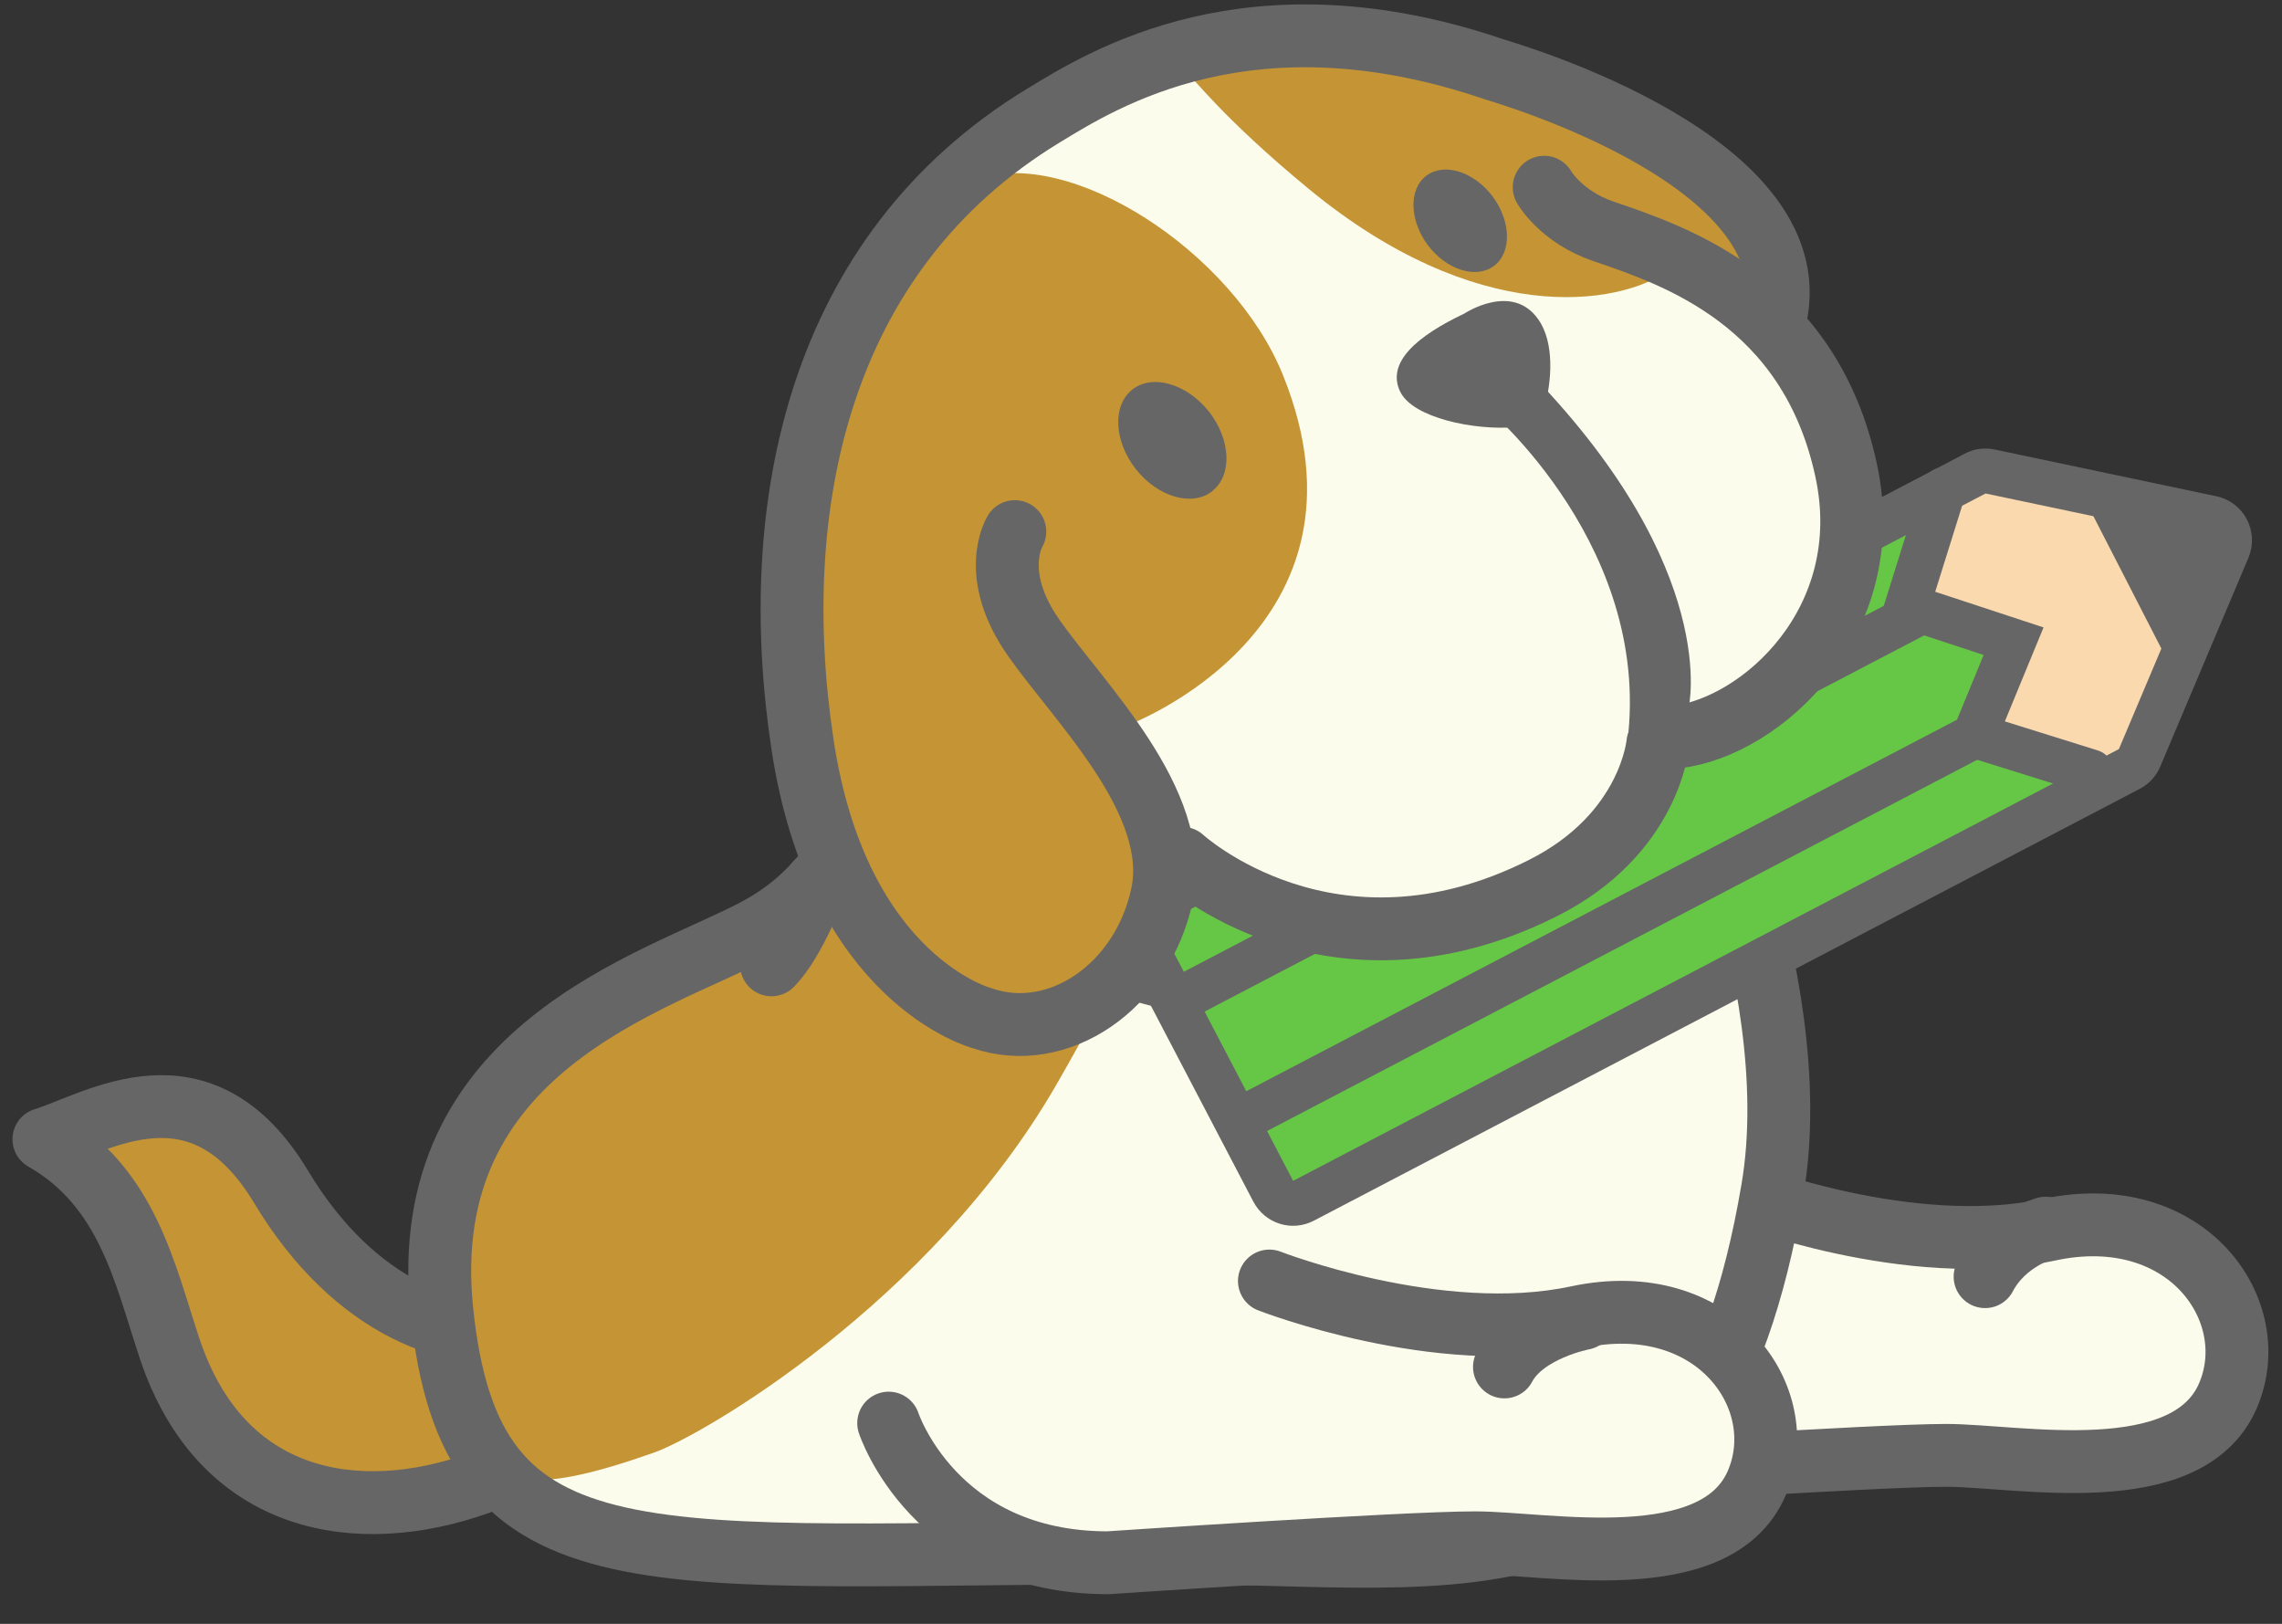 <svg width="52" height="37" viewBox="0 0 52 37" fill="none" xmlns="http://www.w3.org/2000/svg">
<rect x="0" y="0" width="52" height="37" fill="#333333" stroke="none"/>
<path d="M15.513 28.281C16.347 32.593 6.243 37.873 3.865 30.726C3.297 29.028 2.913 27.053 1 25.958C2.212 25.585 4.576 24.004 6.402 27.038C9.793 32.685 15.697 30.082 13.185 26.956" fill="#C49435"/>
<path d="M15.513 28.281C16.347 32.593 6.243 37.873 3.865 30.726C3.297 29.028 2.913 27.053 1 25.958C2.212 25.585 4.576 24.004 6.402 27.038C9.793 32.685 15.697 30.082 13.185 26.956" stroke="#666666" stroke-width="1.432" stroke-linecap="round" stroke-linejoin="round"/>
<path d="M30.987 30.429C30.987 30.429 32.031 33.611 35.99 33.611C35.99 33.611 42.717 33.161 44.349 33.161C45.981 33.161 49.828 33.949 50.764 31.811C51.608 29.872 49.828 27.345 46.687 28.02C43.515 28.7 39.668 27.196 39.668 27.196" fill="#FCFCEC"/>
<path d="M30.987 30.429C30.987 30.429 32.031 33.611 35.99 33.611C35.99 33.611 42.717 33.161 44.349 33.161C45.981 33.161 49.828 33.949 50.764 31.811C51.608 29.872 49.828 27.345 46.687 28.02C43.515 28.7 39.668 27.196 39.668 27.196" stroke="#666666" stroke-width="1.432" stroke-linecap="round" stroke-linejoin="round"/>
<path d="M39.572 17.095C39.572 17.095 41.372 22.814 40.6 27.695C39.347 35.593 32.548 35.363 25.693 35.363C13.84 35.363 10.72 36.289 10.285 29.812C9.814 22.799 15.124 23.29 17.411 22.093C19.698 20.896 19.411 18.267 22.066 16.788" fill="#FCFCEC"/>
<path d="M17.192 21.365C19.478 20.168 19.192 18.285 21.847 16.812C21.847 16.812 23.53 15.825 25.955 15.011C26.42 16.935 26.42 19.145 26.42 19.145C26.42 19.145 26.922 19.774 24.062 24.731C21.197 29.688 15.995 32.711 14.91 33.095C12.097 34.087 10.894 34.041 10.311 31.97C10.26 31.54 10.163 30.174 10.229 29.668C11.207 22.567 14.905 22.562 17.187 21.37" fill="#C49435"/>
<path d="M38.774 17.109C38.114 15.979 41.224 22.189 40.391 27.095C38.733 36.881 33.408 35.377 26.553 35.377C14.7 35.377 10.72 36.349 10.065 29.832C9.472 23.892 14.905 22.399 17.191 21.202C19.473 20.005 19.192 18.286 21.846 16.812" stroke="#666666" stroke-width="1.432" stroke-linecap="round" stroke-linejoin="round"/>
<path d="M18.604 20.111C18.604 20.111 18.123 21.436 17.58 21.984Z" fill="#FCFCEC"/>
<path d="M18.604 20.111C18.604 20.111 18.123 21.436 17.58 21.984" stroke="#666666" stroke-width="1.432" stroke-linecap="round" stroke-linejoin="round"/>
<path d="M39.668 16.955C37.975 16.076 37.453 18.178 32.353 18.638C27.063 19.114 25.744 18.127 22.245 15.211C21.815 15.815 21.523 17.692 21.805 18.782C22.265 20.557 24.695 22.726 31.094 22.726C33.663 22.572 38.159 21.902 39.883 19.467C39.883 19.467 40.707 17.503 39.668 16.966" fill="#389239"/>
<path d="M39.668 16.955C37.975 16.076 37.453 18.178 32.353 18.638C27.063 19.114 25.744 18.127 22.245 15.211C21.815 15.815 21.523 17.692 21.805 18.782C22.265 20.557 24.695 22.726 31.094 22.726C33.663 22.572 38.159 21.902 39.883 19.467C39.883 19.467 40.707 17.503 39.668 16.966V16.955Z" stroke="#666666" stroke-width="1.432" stroke-linecap="round" stroke-linejoin="round"/>
<path d="M20.25 32.426C20.25 32.426 21.294 35.608 25.248 35.608C25.248 35.608 31.98 35.153 33.612 35.153C35.244 35.153 39.096 35.94 40.027 33.802C40.871 31.863 39.086 29.341 35.945 30.011C32.773 30.692 28.926 29.188 28.926 29.188" fill="#FCFCEC"/>
<path d="M20.25 32.426C20.25 32.426 21.294 35.608 25.248 35.608C25.248 35.608 31.98 35.153 33.612 35.153C35.244 35.153 39.096 35.94 40.027 33.802C40.871 31.863 39.086 29.341 35.945 30.011C32.773 30.692 28.926 29.188 28.926 29.188" stroke="#666666" stroke-width="1.432" stroke-linecap="round" stroke-linejoin="round"/>
<path d="M36.078 30.041C36.078 30.041 34.733 30.292 34.282 31.146" stroke="#666666" stroke-width="1.432" stroke-linecap="round" stroke-linejoin="round"/>
<path d="M37.593 19.093C37.593 19.093 38.508 17.569 39.905 16.909L38.58 16.459L37.28 17.226L37.593 19.088V19.093Z" fill="#666666"/>
<path d="M46.615 27.984C46.615 27.984 45.679 28.235 45.234 29.089" stroke="#666666" stroke-width="1.432" stroke-linecap="round" stroke-linejoin="round"/>
<path d="M25.718 20.921L44.609 11.045L48.045 17.618L29.154 27.494L25.718 20.921Z" fill="#66C646"/>
<path d="M47.706 17.654L45.03 16.795L45.9 14.631L43.506 13.899L44.37 11.316L45.276 10.84L51 11.935L48.862 17.148L47.706 17.654Z" fill="#FAD9AF"/>
<path d="M47.445 11.26L51 11.935L49.562 15.383L47.445 11.26Z" fill="#666666"/>
<path d="M44.288 11.162L43.459 13.812L45.884 14.61L44.999 16.759L47.649 17.587" stroke="#666666" stroke-width="1.023" stroke-linecap="round"/>
<path d="M43.956 13.843L27.183 22.611" stroke="#666666" stroke-width="1.023"/>
<path d="M44.928 16.801L28.154 25.569" stroke="#666666" stroke-width="1.023"/>
<path d="M45 10.795L26.185 20.632C25.934 20.765 25.837 21.072 25.97 21.323L29.014 27.144C29.147 27.395 29.453 27.492 29.704 27.359L48.519 17.522C48.627 17.465 48.709 17.378 48.755 17.266L50.765 12.508C50.888 12.212 50.714 11.874 50.397 11.807L45.348 10.743C45.23 10.718 45.112 10.733 45.005 10.79L45 10.795Z" stroke="#666666" stroke-width="1.023" stroke-linecap="round"/>
<path d="M33.525 1.846C27.969 -0.052 24.634 2.317 23.273 3.146C18.127 6.282 17.472 11.566 18.286 16.958C19.094 22.35 22.388 23.204 22.388 23.204C24.117 23.792 26.036 22.493 26.481 20.385C26.609 19.782 26.276 18.554 26.276 18.554L26.829 19.224L27.166 19.444C27.166 19.444 29.294 22.503 35.249 19.577C37.704 18.37 37.725 16.907 37.725 16.907L38.083 16.937C38.84 16.63 42.687 14.855 41.654 10.824C41.219 9.131 39.336 7.284 39.336 7.284C41.106 3.949 33.52 1.846 33.52 1.846" fill="#FCFCEC"/>
<path d="M33.601 1.81C30.578 1.186 28.844 0.762 27.084 1.708C27.176 1.739 27.816 2.649 29.826 4.307C33.637 7.443 36.845 6.998 38.057 6.148L39.791 7.074C41.561 3.734 33.601 1.815 33.601 1.815" fill="#C49435"/>
<path d="M37.776 16.942C37.776 16.942 37.602 19.009 35.157 20.236C30.323 22.666 26.941 19.556 26.941 19.556M35.187 4.266C35.187 4.266 35.566 4.941 36.543 5.273C38.16 5.826 41.234 6.844 42.068 10.716C42.81 14.154 40.144 16.564 38.2 16.794" stroke="#666666" stroke-width="1.432" stroke-linecap="round"/>
<path d="M22.23 4.081C19.411 7.217 17.636 12.624 18.286 16.962C19.094 22.354 22.389 23.209 22.389 23.209C24.118 23.797 26.036 22.497 26.481 20.39C26.609 19.786 26.276 18.558 26.276 18.558L25.714 16.517C25.714 16.517 31.571 14.328 29.233 8.542C28.103 5.744 24.389 3.324 22.225 4.087" fill="#C49435"/>
<path d="M34.041 6.061C34.451 5.755 34.435 5.049 34.016 4.481C33.591 3.913 32.916 3.698 32.507 4C32.098 4.302 32.113 5.013 32.532 5.581C32.957 6.148 33.632 6.363 34.041 6.061Z" fill="#666666"/>
<path d="M23.125 12.113C23.125 12.113 22.526 13.079 23.565 14.547C24.598 16.016 26.926 18.282 26.481 20.384C26.036 22.487 24.112 23.791 22.388 23.203C22.388 23.203 19.099 22.354 18.286 16.957C17.472 11.565 18.618 5.774 23.77 2.638C25.13 1.81 28.491 -0.313 34.047 1.579C34.297 1.661 41.469 3.718 40.416 7.396" stroke="#666666" stroke-width="1.432" stroke-linecap="round"/>
<path d="M33.857 9.278C33.857 9.278 37.765 12.531 37.054 17.115L38.481 16.112C38.481 16.112 39.218 12.997 34.911 8.541" fill="#666666"/>
<path d="M35.208 9.222C35.346 8.721 35.438 7.815 35.05 7.273C34.451 6.424 33.367 7.145 33.367 7.145C32.297 7.652 31.586 8.255 31.904 8.92C32.19 9.524 33.597 9.81 34.528 9.734" fill="#666666"/>
<path d="M27.627 11.185C28.087 10.822 28.046 10.014 27.545 9.374C27.038 8.74 26.256 8.515 25.8 8.878C25.345 9.241 25.381 10.049 25.882 10.689C26.389 11.328 27.166 11.553 27.627 11.19" fill="#666666"/>
</svg>
